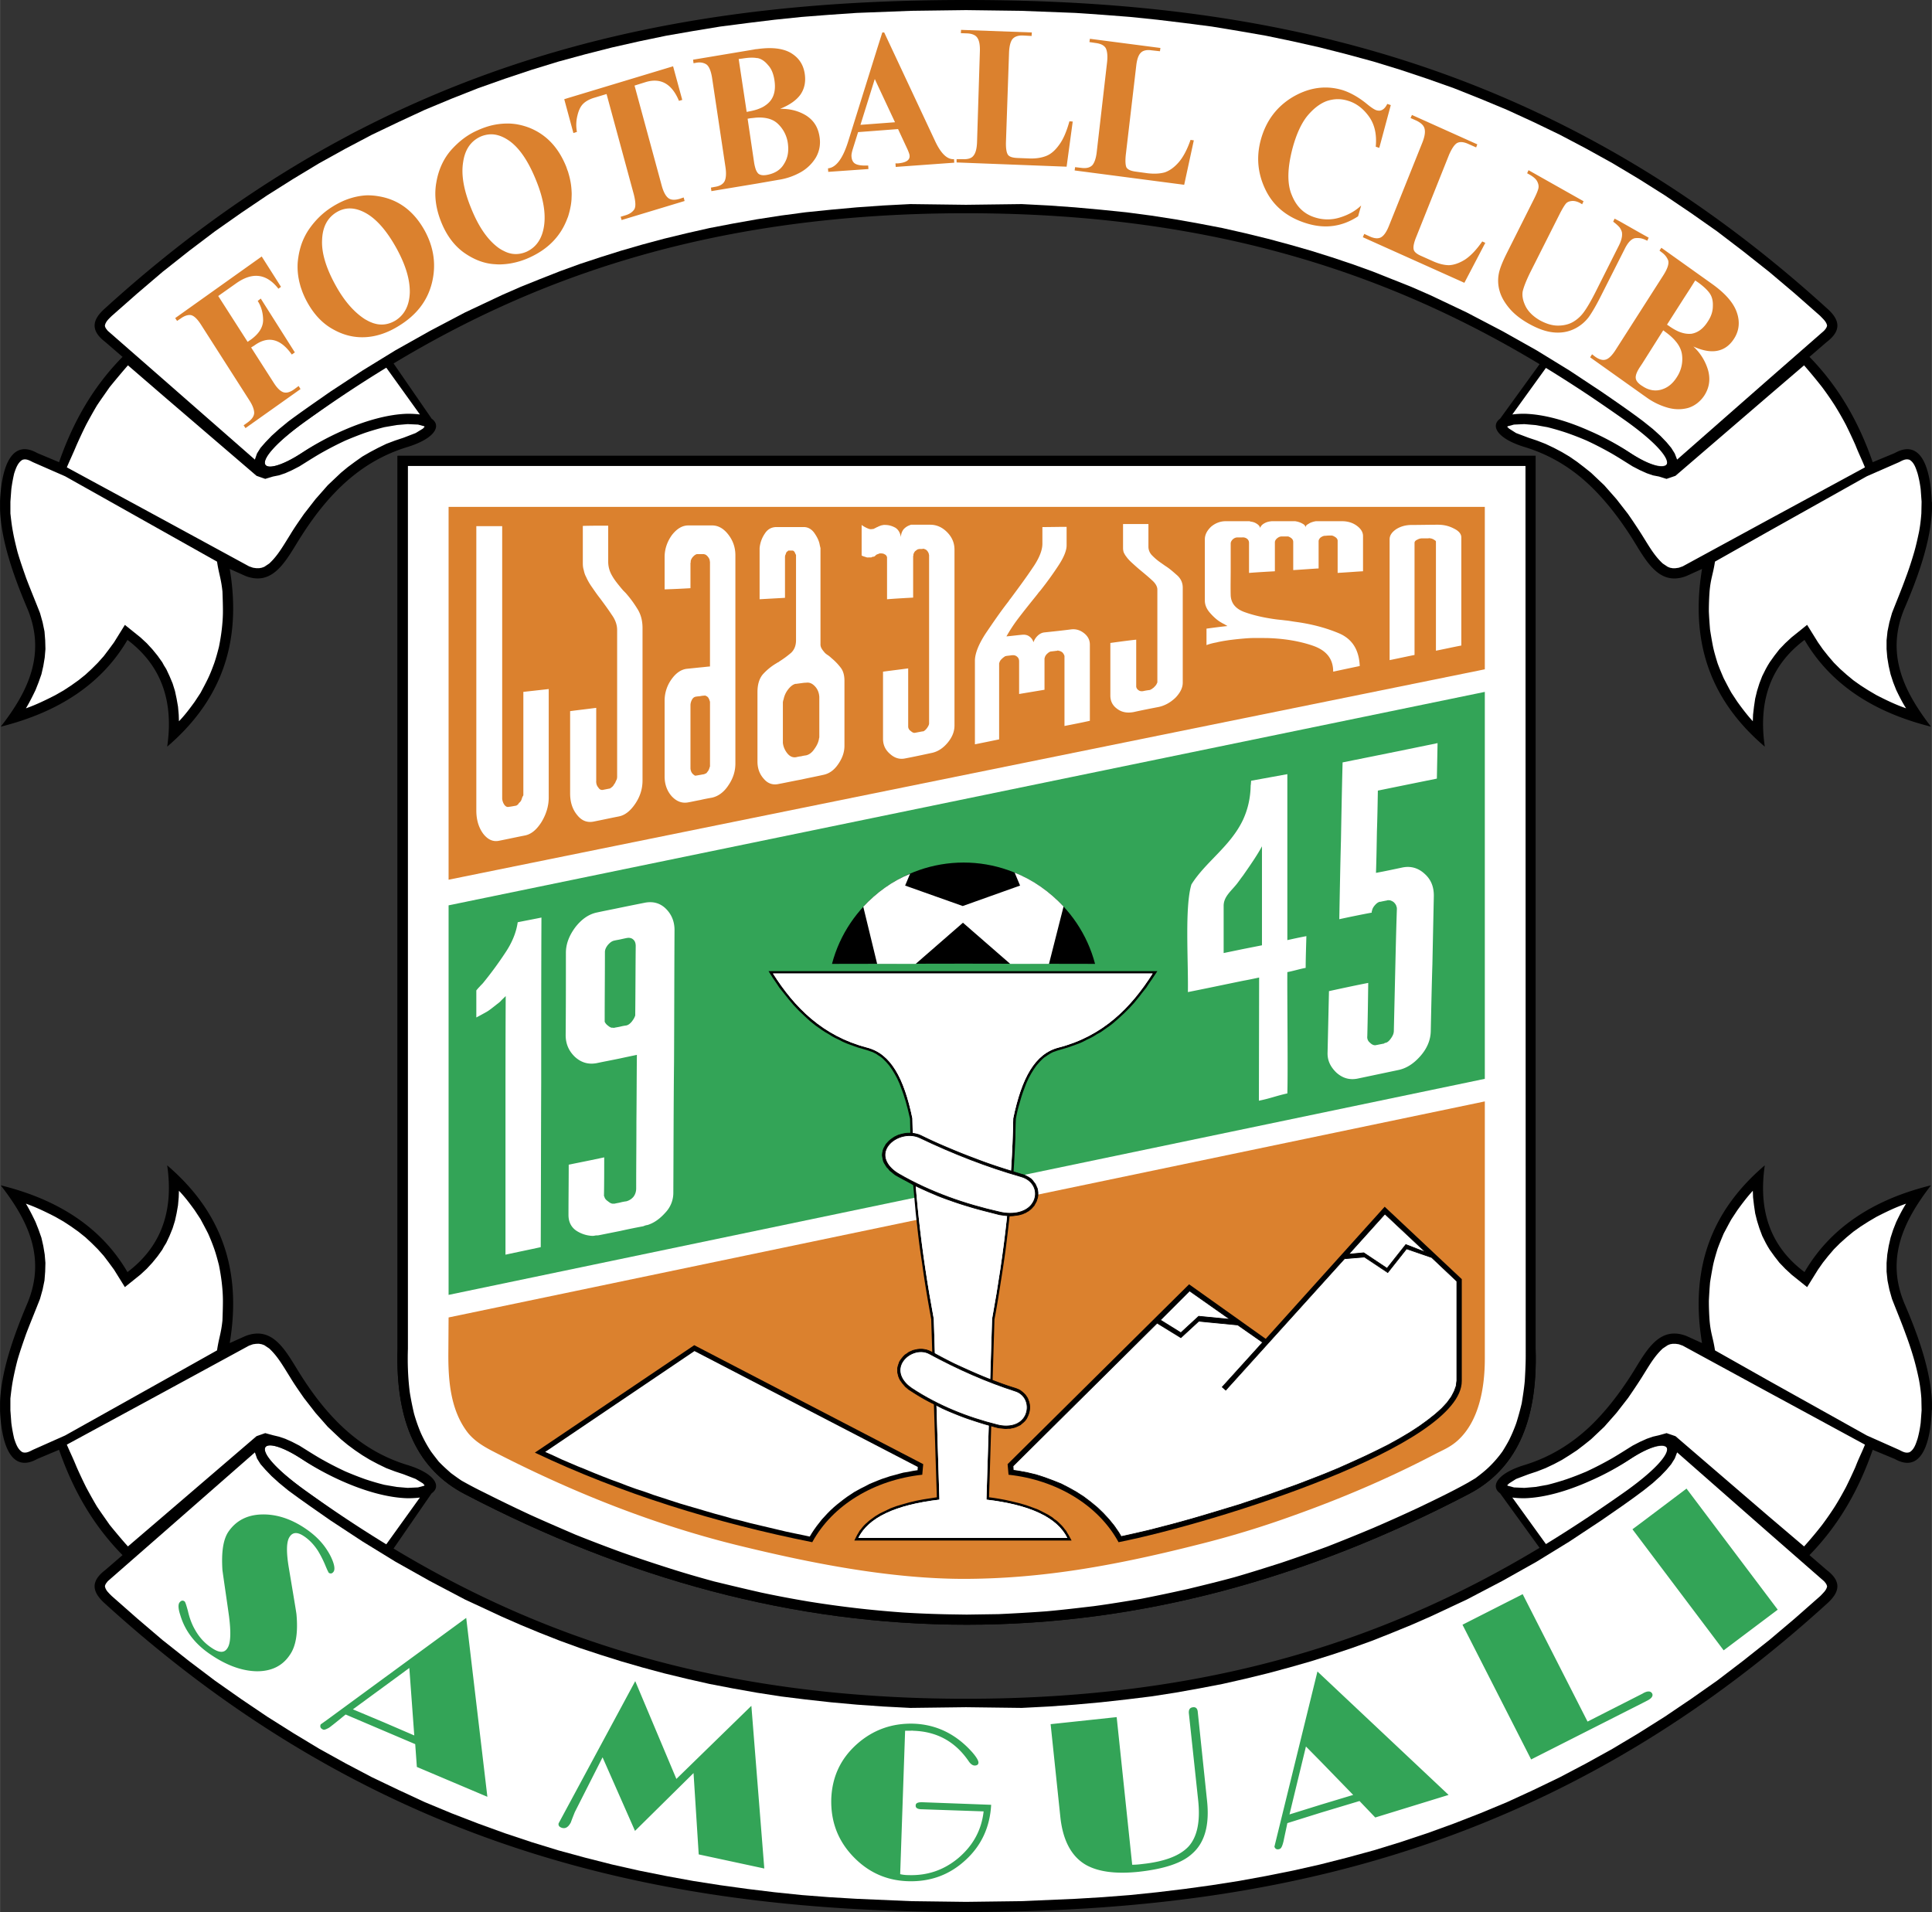 <svg xmlns="http://www.w3.org/2000/svg" width="2500" height="2474" viewBox="0 0 214.12 211.906"><rect x="0" y="0" width="214.12" height="211.906" fill="#333333" stroke="none"/><path d="M42.965 171.546c-2.893-1.772-6.462-4.456-9.146-6.357-6.8-4.898-4.95-6.462-.391-3.492 3.647 2.397 9.458 4.534 13.575 4.065l-4.038 5.784zM171.051 171.39c2.918-1.771 6.67-4.091 9.354-6.019 6.827-4.898 4.82-6.645.287-3.674-3.647 2.397-9.432 4.377-13.549 3.909l3.908 5.784z" fill="#fff"/><path d="M211.097 144.528c-2.163-5.081-.078-9.276 2.918-13.158-6.565 1.615-11.229 4.82-14.018 9.614-3.934-2.944-5.107-7.008-4.403-11.829-5.472 4.664-8.416 10.838-6.957 19.697l-1.72-.782c-3.23-1.25-4.637 2.032-6.227 4.482-1.381 2.136-2.866 4.012-4.508 5.576-2.032 1.902-4.376 3.36-7.165 4.221-3.1.938-3.856 2.371-2.762 3.152l4.377 6.045c-16.18 9.745-35.826 16.727-63.574 16.727-27.697 0-47.316-6.931-63.444-16.649l4.221-6.123c1.121-.781.365-2.214-2.736-3.152-2.788-.861-5.107-2.294-7.139-4.195-1.667-1.563-3.152-3.439-4.533-5.602-1.589-2.45-2.996-5.732-6.228-4.482l-1.745.782c1.485-8.859-1.485-15.034-6.931-19.697.703 4.82-.495 8.884-4.403 11.829-2.788-4.794-7.478-7.999-14.044-9.614 3.022 3.882 5.081 8.077 2.918 13.158C1.537 147.967.104 151.979 0 155.47v.886c.182 4.169 1.433 6.853 4.116 5.341l2.424-1.016c1.485 4.272 3.647 8.233 7.035 11.672l-1.902 1.642c-1.642 1.25-1.512 2.397-.078 3.699 8.676 7.895 17.457 14.044 26.367 18.838 22.512 12.115 45.675 15.373 69.098 15.373s46.586-3.283 69.124-15.398c8.885-4.768 17.666-10.917 26.342-18.812 1.433-1.302 1.563-2.449-.078-3.699l-1.902-1.642c3.361-3.439 5.524-7.4 7.009-11.672l2.449 1.016c2.684 1.511 3.935-1.172 4.091-5.341 0-.052 0-.078.025-.104v-.782c-.104-3.492-1.537-7.504-3.023-10.943zM37.962 168.055a167.864 167.864 0 0 1-4.143-2.866c-6.8-4.898-4.95-6.462-.391-3.492a30.445 30.445 0 0 0 4.533 2.476c2.476 1.094 5.029 1.823 7.218 1.876.495 0 .964-.026 1.354-.078l-3.726 5.185a144.032 144.032 0 0 1-4.845-3.101zm142.339-2.866c-1.355.964-2.736 1.902-4.117 2.84a155.443 155.443 0 0 1-4.846 3.101l-3.725-5.159c.391.052.833.078 1.329.078 2.188-.053 4.742-.782 7.243-1.902a28.894 28.894 0 0 0 4.508-2.45c4.532-2.97 6.408-1.406-.392 3.492z"/><g fill="#fff"><path d="M14.174 171.39l3.986-3.413 10.266-8.807.964-.339.86.235.651.156.703.235.756.338.808.417c.756.469 1.485.938 2.241 1.381a37.1 37.1 0 0 0 2.865 1.485c.73.312 1.46.599 2.189.859.703.235 1.406.443 2.136.625l1.354.235 1.225.104 1.146-.052.677-.183.052-.052-.183-.208-.808-.496-1.354-.521-.938-.312-.964-.365-.912-.443-.886-.469-.86-.521-.808-.547-.808-.599-.755-.625-1.459-1.38-1.354-1.538-1.276-1.642c-.521-.755-1.043-1.485-1.512-2.267l-.599-.964c-.521-.833-1.017-1.589-1.746-2.267l-.547-.365-.284-.103-.287-.051H28.4l-.365.051-.443.157-9.432 5.132-10.761 5.837c.469 1.094.626 1.354 1.095 2.501a58.46 58.46 0 0 0 1.042 2.215c.391.729.782 1.433 1.198 2.136.469.704.938 1.355 1.407 2.032.548.678 1.46 1.773 2.033 2.398zM24.049 149.66c.208-1.407.443-1.824.599-3.309.026-.729.052-1.459.052-2.188 0-.677-.052-1.355-.13-2.032a24.709 24.709 0 0 0-.313-1.928c-.156-.599-.312-1.199-.521-1.798a22.54 22.54 0 0 0-.678-1.693c-.261-.521-.547-1.042-.834-1.589l-.651-.99c-.547-.756-1.094-1.485-1.746-2.163l-.026.729-.078.886-.156.886-.183.834-.26.833-.339.833-.365.782-.261.417-.182.338-.521.729-.573.703-.625.678-.704.651-1.72 1.38-1.198-1.928-.573-.782-.573-.756-.651-.729-.678-.677-.703-.652-.781-.625-.808-.573-.834-.547-.912-.521c-1.068-.547-2.137-1.068-3.257-1.459.391.651.729 1.329 1.068 2.032l.339.86.312.886.208.912.156.938.079.938-.026.964-.078.99-.209 1.016-.286 1.016c-.496 1.276-1.042 2.58-1.538 3.882-.338.963-.677 1.928-.964 2.918a33.611 33.611 0 0 0-.495 2.189c-.13.677-.208 1.354-.287 2.058v1.303l.104 1.407c.078.6.182 1.147.312 1.72.182.547.391 1.198.912 1.511.417.156.808-.078 1.172-.26l3.57-1.589 10.943-6.124 5.891-3.307z"/><path d="M195.934 169.801l-10.057-8.833-.261.678-.391.625-.521.626-.677.703-.833.756-1.042.833c-1.511 1.146-3.075 2.215-4.664 3.309l-3.543 2.345-3.647 2.24-3.804 2.136-3.934 2.059-4.065 1.902-2.084.913-2.163.885-2.163.86-2.241.808-2.267.755-2.319.729-2.371.678-2.423.651-2.449.599-2.528.573-2.579.495-2.631.469-2.684.417-2.762.339-2.814.312-2.866.26-2.918.208-2.996.156-6.175-.078-6.175.078-2.997-.156-2.944-.208-2.866-.26-2.814-.312-2.735-.339-2.684-.417-2.632-.469-2.58-.495-2.527-.573-2.476-.599-2.423-.651-2.345-.678-2.319-.729-2.292-.755-2.215-.808-2.188-.86-2.137-.885-2.084-.913-4.091-1.902-3.908-2.059-3.804-2.136-3.648-2.24-3.569-2.345c-1.563-1.094-3.127-2.163-4.664-3.309l-1.016-.833-.834-.756-.677-.703-.547-.626-.391-.625-.235-.678-10.083 8.833-6.227 5.445c-.13.182-.287.313-.312.573.078.443.443.755.755 1.068l2.84 2.501 2.841 2.423.104.078 2.762 2.189 2.893 2.188 2.892 2.032 2.892 1.954 2.892 1.823 2.892 1.746 2.918 1.615 2.918 1.537 2.944 1.407 2.918 1.355 2.944 1.224 2.97 1.147 2.945 1.068 2.97.99 2.97.912 2.97.809 2.971.755 2.996.677 2.997.6 2.996.547 2.996.469 3.023.417 2.996.365 3.022.312 3.022.235 3.048.182 6.071.261 6.071.078 6.071-.078 6.07-.261 3.023-.182 3.022-.235 3.022-.312 3.022-.365 3.022-.417 2.996-.469 2.997-.547 2.997-.6 2.997-.677 2.97-.755 2.97-.809 2.971-.912 2.97-.99 2.943-1.068 2.945-1.147 2.944-1.224 2.944-1.355 2.918-1.407 2.918-1.537 2.918-1.615 2.918-1.746 2.892-1.823 2.892-1.954 2.893-2.032 2.866-2.188 2.762-2.189.104-.078 2.866-2.423 2.84-2.501c.287-.313.678-.625.756-1.068-.052-.26-.183-.391-.339-.573l-6.228-5.445z"/><path d="M186.502 149.139l-.443-.157-.365-.051h-.312l-.287.051-.26.104-.547.365c-.73.677-1.225 1.433-1.746 2.267l-.599.964c-.495.782-.99 1.511-1.511 2.267l-1.277 1.642-1.355 1.538-1.458 1.38-.782.625-.782.599-.833.547-.834.521-.886.469-.938.443-.938.365-.938.312-1.381.521-.781.496-.208.208.078.052.678.183 1.146.052 1.224-.104 1.329-.235c.73-.182 1.434-.391 2.137-.625.756-.26 1.485-.547 2.215-.859a37.29 37.29 0 0 0 2.866-1.485c.755-.443 1.485-.912 2.241-1.381l.808-.417.755-.338.678-.235.677-.156.833-.235.99.339 10.24 8.807 4.013 3.413a44.471 44.471 0 0 0 2.006-2.397 35.39 35.39 0 0 0 1.407-2.032c.443-.703.833-1.407 1.225-2.136.364-.73.703-1.459 1.042-2.215.443-1.146.625-1.407 1.068-2.501l-10.761-5.837-9.434-5.134zM212.948 155.001a17.558 17.558 0 0 0-.261-2.058 32.742 32.742 0 0 0-.521-2.189 38.158 38.158 0 0 0-.964-2.918c-.469-1.303-1.017-2.606-1.511-3.882l-.287-1.016-.208-1.016-.104-.99v-.964l.079-.938.156-.938.208-.912.286-.886.339-.86c.339-.703.678-1.381 1.094-2.032-1.146.391-2.215.912-3.283 1.459l-.885.521-.86.547-.808.573-.756.625-.729.652-.677.677-.625.729-.6.756-.547.782-1.198 1.928-1.72-1.38-.704-.651-.651-.678-.547-.703-.521-.729-.208-.338-.234-.417-.391-.782-.312-.833-.261-.833-.208-.834-.13-.886-.104-.886-.026-.729c-.625.678-1.172 1.407-1.72 2.163l-.651.99c-.312.547-.573 1.068-.86 1.589-.234.573-.469 1.12-.678 1.693-.182.599-.365 1.199-.495 1.798a49.54 49.54 0 0 0-.338 1.928 55.402 55.402 0 0 0-.131 2.032c0 .729.026 1.459.079 2.188.13 1.485.391 1.902.599 3.309l5.862 3.309 10.969 6.124 3.569 1.589c.365.182.73.417 1.173.26.521-.313.703-.964.886-1.511.156-.573.26-1.12.338-1.72l.104-1.407-.027-1.305z"/></g><path d="M42.965 40.359c-2.893 1.771-6.462 4.455-9.146 6.357-6.8 4.898-4.95 6.462-.391 3.492 3.647-2.396 9.458-4.534 13.575-4.064l-4.038-5.785zM171.051 40.516c2.918 1.772 6.67 4.091 9.354 6.019 6.827 4.873 4.82 6.644.287 3.674-3.647-2.396-9.432-4.377-13.549-3.908l3.908-5.785z" fill="#fff"/><path d="M214.12 56.436v-.782c-.025-.026-.025-.052-.025-.104-.157-4.168-1.407-6.853-4.091-5.341l-2.449 1.016c-1.485-4.273-3.648-8.233-7.009-11.673l1.902-1.641c1.642-1.25 1.511-2.423.078-3.7-8.676-7.895-17.457-14.043-26.342-18.812C153.646 3.283 130.483 0 107.06 0S60.474 3.257 37.962 15.373c-8.911 4.794-17.691 10.942-26.367 18.837-1.434 1.277-1.563 2.449.078 3.7l1.902 1.641c-3.387 3.439-5.549 7.4-7.035 11.673l-2.424-1.016C1.433 48.697.182 51.381 0 55.549v.886c.104 3.491 1.537 7.503 2.996 10.943 2.163 5.081.104 9.276-2.918 13.157 6.566-1.641 11.256-4.846 14.044-9.614 3.908 2.944 5.106 7.009 4.403 11.829 5.445-4.664 8.416-10.839 6.931-19.697l1.745.781c3.231 1.25 4.638-2.032 6.228-4.481 1.381-2.163 2.866-4.039 4.533-5.602 2.032-1.902 4.352-3.334 7.139-4.195 3.101-.938 3.856-2.371 2.736-3.152l-4.221-6.123c16.128-9.719 35.747-16.649 63.444-16.649 27.749 0 47.394 6.983 63.574 16.728l-4.377 6.045c-1.094.782-.338 2.215 2.762 3.152 2.789.86 5.133 2.293 7.165 4.221 1.642 1.563 3.127 3.439 4.508 5.576 1.59 2.449 2.997 5.732 6.227 4.481l1.72-.781c-1.459 8.858 1.485 15.033 6.957 19.697-.704-4.82.469-8.885 4.403-11.829 2.788 4.768 7.452 7.973 14.018 9.614-2.996-3.881-5.081-8.077-2.918-13.157 1.484-3.44 2.917-7.452 3.021-10.943zm-167.586-10.5c-.391-.053-.86-.079-1.354-.079-2.189.052-4.742.782-7.218 1.876a30.44 30.44 0 0 0-4.533 2.475c-4.56 2.97-6.41 1.407.391-3.492a169.569 169.569 0 0 1 4.143-2.866 141.527 141.527 0 0 1 4.846-3.1l3.725 5.186zm134.157 4.272a28.889 28.889 0 0 0-4.508-2.449c-2.501-1.121-5.055-1.85-7.243-1.902a9.97 9.97 0 0 0-1.329.079l3.725-5.16a152.476 152.476 0 0 1 4.846 3.101 230.57 230.57 0 0 1 4.117 2.84c6.802 4.898 4.926 6.461.392 3.491z"/><g fill="#fff"><path d="M24.049 62.246l-5.889-3.309-10.943-6.149-3.57-1.563c-.364-.182-.755-.417-1.172-.26-.521.312-.729.964-.912 1.511a18.32 18.32 0 0 0-.312 1.72l-.104 1.407v1.303c.078.704.156 1.381.287 2.059.13.729.312 1.459.495 2.188.287.99.626 1.954.964 2.918.495 1.303 1.042 2.605 1.538 3.882l.286 1.016.209 1.016.078.99.026.964-.08.937-.156.938-.208.912-.312.886-.339.86c-.338.703-.677 1.38-1.068 2.032 1.12-.391 2.188-.912 3.257-1.459l.912-.521.834-.547.808-.573.781-.625.703-.651.678-.677.651-.729.573-.755.573-.782 1.198-1.928 1.72 1.381.704.651.625.678.573.703.521.73.182.338.261.417.365.782.339.808.26.833.183.86.156.885.078.886.026.729c.652-.677 1.199-1.407 1.746-2.162l.651-.99c.287-.548.573-1.068.834-1.616.261-.547.469-1.095.678-1.667.208-.599.365-1.199.521-1.798.131-.652.235-1.276.313-1.928.078-.677.13-1.355.13-2.032 0-.729-.026-1.459-.052-2.188-.157-1.488-.392-1.904-.6-3.311zM173.943 41.062l3.543 2.345c1.589 1.094 3.153 2.163 4.664 3.309l1.042.834.833.755.677.703.521.626.391.625.261.677 10.057-8.832 6.227-5.446c.156-.183.287-.313.339-.573-.078-.443-.469-.756-.756-1.068l-2.84-2.501-2.866-2.423-.104-.078-2.762-2.188-2.866-2.189-2.893-2.032-2.892-1.954-2.892-1.824-2.918-1.746-2.918-1.615-2.918-1.538-2.918-1.407-2.944-1.354-2.944-1.225-2.945-1.173-2.943-1.042-2.97-.991-2.971-.912-2.97-.808-2.97-.756-2.997-.677-2.997-.625-2.997-.521-2.996-.495-3.022-.391-3.022-.365-3.022-.312-3.022-.235-3.023-.208-6.07-.234-6.071-.079-6.071.079-6.071.234-3.047.21-3.022.235-3.022.312-2.996.365-3.023.391-2.997.494-2.996.521-2.997.625-2.996.677-2.971.756-2.97.808-2.97.912-2.97.991-2.945 1.042-2.97 1.173-2.944 1.225-2.918 1.354-2.944 1.407-2.918 1.538-2.918 1.615-2.892 1.746-2.892 1.824-2.892 1.954-2.892 2.032-2.893 2.189-2.762 2.188-.104.078-2.841 2.423-2.84 2.501c-.312.312-.677.625-.755 1.068.026.26.182.391.312.573l6.227 5.446 10.083 8.832.235-.677.391-.625.547-.626.677-.703.834-.755 1.016-.834c1.537-1.146 3.101-2.214 4.664-3.309l3.569-2.345 3.648-2.24 3.804-2.137 3.908-2.058 4.091-1.928 2.084-.912 2.137-.86 2.188-.86 2.215-.807 2.292-.756 2.319-.729 2.345-.678 2.423-.651 2.476-.599 2.527-.573 2.58-.495 2.632-.469 2.684-.417 2.735-.365 2.814-.286 2.866-.261 2.944-.208 2.997-.156 6.175.079 6.175-.079 2.996.156 2.918.208 2.866.261 2.814.286 2.762.365 2.684.417 2.631.469 2.579.495 2.528.573 2.449.599 2.423.651 2.371.678 2.319.729 2.267.756 2.241.807 2.163.86 2.163.86 2.084.912 4.065 1.928 3.934 2.058 3.804 2.137 3.648 2.239z"/><path d="M46.326 47.056l-1.146-.052-1.225.104-1.355.234c-.73.183-1.433.391-2.136.625-.729.261-1.459.548-2.189.86a37.27 37.27 0 0 0-2.865 1.485c-.756.443-1.485.912-2.241 1.381l-.809.417-.756.339-.703.234-.651.131-.86.26-.964-.339-10.266-8.806-3.986-3.44a91.055 91.055 0 0 0-2.032 2.424c-.469.677-.938 1.328-1.407 2.032a57.28 57.28 0 0 0-1.198 2.136c-.364.73-.704 1.459-1.042 2.214-.469 1.121-.625 1.407-1.095 2.501l10.761 5.836 9.432 5.133.443.156.365.052h.312l.287-.05.287-.104.547-.364c.729-.677 1.225-1.433 1.746-2.267l.599-.964c.469-.782.99-1.511 1.512-2.267l1.276-1.642 1.354-1.537 1.459-1.381.755-.625.808-.599.808-.573.86-.496.886-.468.912-.443.964-.365.938-.312 1.354-.521.808-.496.183-.208-.052-.052-.678-.183zM212.869 54.194a12.604 12.604 0 0 0-.338-1.72c-.183-.547-.365-1.198-.886-1.511-.443-.156-.808.078-1.173.26l-3.569 1.563-10.969 6.149-5.862 3.309c-.208 1.407-.469 1.824-.599 3.309a30.758 30.758 0 0 0-.079 2.188c.026.677.079 1.355.131 2.032.104.652.208 1.276.338 1.928.13.599.312 1.199.495 1.798.208.573.444 1.121.678 1.667.287.547.548 1.068.86 1.616l.651.99c.547.755 1.094 1.485 1.72 2.162l.026-.729.104-.886.13-.885.208-.86.261-.833.312-.808.391-.782.234-.417.208-.338.521-.73.547-.703.651-.678.704-.651 1.72-1.381 1.198 1.928.547.782.6.755.625.729.677.677.729.651.756.625.808.573.86.547.885.521c1.068.547 2.137 1.068 3.283 1.459-.417-.652-.755-1.329-1.094-2.032l-.339-.86-.286-.886-.208-.912-.156-.938-.079-.938v-.964l.104-.99.208-1.016.287-1.016c.494-1.277 1.042-2.58 1.511-3.882.365-.964.677-1.928.964-2.918.208-.729.365-1.459.521-2.188.13-.678.208-1.355.261-2.059l.026-1.303-.103-1.404zM206.694 51.797c-.443-1.094-.625-1.38-1.068-2.501a60.002 60.002 0 0 0-1.042-2.214 34.83 34.83 0 0 0-1.225-2.136 35.044 35.044 0 0 0-1.407-2.032 58.274 58.274 0 0 0-2.006-2.424l-4.013 3.44-10.24 8.806-.99.339-.833-.26-.677-.131-.678-.234-.755-.339-.808-.417c-.756-.469-1.485-.938-2.241-1.381a37.29 37.29 0 0 0-2.866-1.485 33.055 33.055 0 0 0-2.215-.86 28.755 28.755 0 0 0-2.137-.625l-1.329-.234-1.224-.104-1.146.052-.678.182-.078.052.208.208.781.496 1.381.521.938.312.938.365.938.443.886.468.834.496.833.573.782.599.782.625 1.458 1.381 1.355 1.537 1.277 1.642a67.589 67.589 0 0 1 1.511 2.267l.599.964c.521.833 1.016 1.589 1.746 2.267l.547.364.26.104.287.052h.312l.365-.052.443-.156 9.432-5.133 10.763-5.837z"/></g><path d="M107.138 180.066c-19.15 0-37.649-5.081-55.654-14.486-5.081-2.658-7.686-7.791-7.426-16.102V50.521h126.133v98.957c.261 8.312-2.319 13.444-7.4 16.102-18.003 9.406-36.502 14.486-55.653 14.486z"/><path d="M107.138 180.066c-19.15 0-37.649-5.081-55.654-14.486-5.081-2.658-7.686-7.791-7.426-16.102V50.521h126.133v98.957c.261 8.312-2.319 13.444-7.4 16.102-18.003 9.406-36.502 14.486-55.653 14.486z"/><path d="M105.366 178.92a121.076 121.076 0 0 1-5.315-.208c-1.746-.13-3.492-.287-5.263-.495a118.916 118.916 0 0 1-5.237-.73 122.683 122.683 0 0 1-5.211-.989c-1.72-.391-3.465-.808-5.185-1.225-1.72-.47-3.439-.964-5.133-1.512a169.705 169.705 0 0 1-5.133-1.72 169.534 169.534 0 0 1-5.107-1.954c-1.693-.73-3.387-1.459-5.054-2.215a180.863 180.863 0 0 1-5.054-2.449c-.86-.417-1.694-.86-2.528-1.329-.391-.26-.782-.547-1.172-.833-.469-.417-.912-.809-1.355-1.277-.287-.365-.573-.73-.86-1.121a14.48 14.48 0 0 1-1.172-2.162 18.916 18.916 0 0 1-.704-2.032 34.026 34.026 0 0 1-.469-2.346 29.106 29.106 0 0 1-.209-2.631 31.925 31.925 0 0 1 0-2.188V51.641h123.866l.025 98.619c0 .938-.052 1.875-.104 2.788-.078.859-.208 1.667-.338 2.475a30.099 30.099 0 0 1-.6 2.188 17.295 17.295 0 0 1-.807 1.902c-.235.442-.47.833-.73 1.25a12.464 12.464 0 0 1-1.538 1.771c-.469.443-.938.808-1.458 1.199l-.834.495c-1.772.99-3.622 1.875-5.472 2.762a176.083 176.083 0 0 1-5.054 2.267 209.525 209.525 0 0 1-5.081 2.059 197.85 197.85 0 0 1-5.107 1.797c-1.72.547-3.439 1.094-5.159 1.589-1.719.47-3.439.886-5.159 1.304-1.746.391-3.465.755-5.21 1.094-1.746.286-3.466.573-5.211.808-1.772.208-3.518.417-5.264.573-1.771.13-3.543.234-5.315.313l-3.518.052-1.771-.026z" fill="#fff"/><path d="M106.695 174.986c-8.494-.026-17.405-1.902-24.205-3.544-9.719-2.318-19.125-6.07-27.983-10.656-.99-.521-1.876-1.068-2.605-1.928-2.006-2.528-2.241-5.915-2.214-9.015l.025-3.831 114.851-23.944v28.504c0 3.466-.729 7.009-2.996 9.067-.86.782-1.72 1.094-2.606 1.563-5.028 2.631-10.291 4.872-15.633 6.774a106.415 106.415 0 0 1-10.526 3.204c-9.667 2.451-17.666 3.806-26.108 3.806zM49.713 97.498V56.175h114.85v18.004z" fill="#db812e"/><path fill="#33a457" d="M49.713 143.511v-43.173l114.85-23.657v42.885z"/><path d="M127.748 108.415c-.235.339-.469.677-.703 1.042l-.521.651c-.235.339-.521.652-.782.99l-.547.599-.599.6-.625.573-.625.547-.339.261-.338.234-.365.261-.338.235-.392.208-.364.234-.391.208-.391.183-.391.208-.417.183-.417.156-.442.157-.444.156-.443.13-.704.208-.208.078-.234.078-.208.104-.183.104-.209.13-.182.131-.208.13-.183.156-.182.183-.156.156-.339.391-.312.444-.287.468-.286.521-.261.573-.234.625c-.131.339-.235.651-.339.99l-.312 1.094c-.104.391-.183.781-.261 1.199a53.036 53.036 0 0 0-.051 2.058c-.053 1.146-.105 2.319-.183 3.465a96.956 96.956 0 0 1-.209 2.788c-.078.704-.13 1.407-.208 2.085a221.818 221.818 0 0 1-.495 4.195 160.106 160.106 0 0 1-.521 3.465 162.718 162.718 0 0 1-.574 3.492l-.13.677-.6 19.724c.625.078 1.251.183 1.902.312l.782.182.756.182.703.209.652.234.625.234.574.287.547.286.495.313.208.182.234.156.208.183.183.182.183.182.182.208.157.208.156.183.13.234.13.208.339.625H94.684l.313-.625.129-.208.131-.234.156-.183.157-.208.182-.208.182-.182.208-.182.208-.183.208-.156.469-.339.521-.313.547-.26.6-.287.625-.234.704-.208.73-.208.755-.182.808-.156c.521-.078 1.016-.157 1.511-.234l-.625-19.724c-.208-1.172-.417-2.319-.599-3.465a103.02 103.02 0 0 1-.417-2.788 79.142 79.142 0 0 1-.469-3.466l-.235-2.11-.312-3.465c-.052-.704-.104-1.407-.13-2.085a78.301 78.301 0 0 1-.157-3.491l-.026-1.355c-.104-.417-.182-.808-.287-1.199-.104-.365-.183-.729-.312-1.094a14.294 14.294 0 0 0-.339-.99l-.234-.625-.261-.573-.286-.521-.287-.468-.312-.444-.339-.391-.156-.156-.183-.183-.182-.156-.183-.13-.208-.131-.182-.13-.208-.104-.208-.104-.235-.078-.208-.078-.703-.208-.443-.13-.443-.156-.443-.157-.417-.156-.417-.183-.391-.208-.391-.183-.391-.208-.365-.234-.365-.208-.365-.235-.365-.261-.339-.234-.651-.521-.625-.573-.6-.573-.573-.6-.547-.651-.521-.652-.521-.651c-.234-.365-.469-.703-.704-1.042l-.495-.782h43.095l-.52.782z"/><path d="M106.721 107.894h21.026c-2.397 3.778-5.498 6.93-10.422 8.207-2.631.678-4.09 3.361-5.029 7.842-.129 7.426-.99 14.826-2.345 22.225l-.625 20.036c4.846.573 7.842 1.981 8.962 4.248H95.126c1.121-2.267 4.117-3.674 8.989-4.248l-.625-20.036c-1.381-7.399-2.241-14.799-2.371-22.225-.938-4.481-2.397-7.165-5.029-7.842-4.898-1.277-8.025-4.429-10.422-8.207h21.053z" fill="#fff"/><path d="M106.721 107.894h21.026c-2.397 3.778-5.498 6.93-10.422 8.207-2.631.678-4.09 3.361-5.029 7.842-.129 7.426-.99 14.826-2.345 22.225l-.625 20.036c4.846.573 7.842 1.981 8.962 4.248H95.126c1.121-2.267 4.117-3.674 8.989-4.248l-.625-20.036c-1.381-7.399-2.241-14.799-2.371-22.225-.938-4.481-2.397-7.165-5.029-7.842-4.898-1.277-8.025-4.429-10.422-8.207h21.053z" fill="#fff"/><path d="M103.464 149.946a50.63 50.63 0 0 0 2.345 1.225c.781.364 1.589.729 2.371 1.068.782.339 1.563.652 2.345.938a31.66 31.66 0 0 0 2.058.704l.261.104.208.104.208.157.183.156.182.183.13.182.131.208.078.208.078.208.052.235.026.234v.235l-.026.234-.052.234-.078.234-.104.235-.105.209-.156.208-.156.156-.183.156-.182.156-.209.104-.234.104-.208.078-.234.051-.234.053h-.235l-.26.026-.235-.026-.26-.026-.26-.026c-.495-.104-.964-.26-1.459-.391-.626-.183-1.251-.391-1.876-.599a26.711 26.711 0 0 1-1.511-.573 25.731 25.731 0 0 1-1.511-.652c-.286-.156-.573-.286-.859-.443a19.364 19.364 0 0 1-1.459-.782c-.443-.26-.886-.547-1.329-.833l-.183-.156-.183-.156-.156-.183-.156-.182-.13-.183-.13-.182-.104-.208-.079-.208-.052-.208-.052-.235v-.442l.052-.234.078-.234.079-.234.13-.208.157-.208.156-.183.183-.182.208-.13.208-.156.234-.104.235-.104.234-.052.234-.052.261-.026h.26l.234.026.261.052.235.079.234.104.311.153z" stroke="#000" stroke-width=".078"/><path d="M103.021 150.051c3.179 1.72 6.332 3.1 9.484 4.117 1.199.364 1.642 1.667 1.121 2.735-.547 1.068-1.85 1.329-3.075 1.016-3.335-.833-6.54-2.11-9.484-4.039-1.016-.678-1.667-1.746-1.121-2.814.548-1.041 2.007-1.614 3.075-1.015z" fill="#fff" stroke="#000" stroke-width=".078"/><path d="M103.021 150.051c3.179 1.72 6.332 3.1 9.484 4.117 1.199.364 1.642 1.667 1.121 2.735-.547 1.068-1.85 1.329-3.075 1.016-3.335-.833-6.54-2.11-9.484-4.039-1.016-.678-1.667-1.746-1.121-2.814.548-1.041 2.007-1.614 3.075-1.015z" fill="#fff" stroke="#000" stroke-width=".078"/><path d="M102.422 126.028c.912.443 1.85.86 2.788 1.25a64.56 64.56 0 0 0 2.814 1.121c.677.26 1.38.521 2.084.756.912.312 1.85.599 2.788.886l.339.104.286.078.261.13.234.13.235.156.182.183.156.208.157.208.104.234.104.234.052.235.026.234v.261l-.026.234-.078.261-.079.234-.13.235-.13.234c-.104.104-.182.208-.261.286-.104.105-.208.183-.312.262-.104.078-.234.129-.338.208a4.94 4.94 0 0 0-.365.156c-.131.026-.261.078-.391.104a89.89 89.89 0 0 0-.547.079c-.208.026-.391.026-.573.026-.157-.026-.287-.026-.443-.052-.182-.026-.391-.052-.573-.078-.6-.157-1.225-.313-1.824-.469-.496-.13-.99-.261-1.486-.417a34.19 34.19 0 0 1-2.162-.703c-.469-.156-.938-.339-1.407-.521-.469-.209-.938-.391-1.38-.6-.47-.208-.912-.417-1.382-.651l-.651-.364c-.417-.209-.833-.443-1.251-.678l-.208-.156-.208-.183-.208-.156-.157-.208-.182-.182-.13-.208-.13-.208-.104-.208-.052-.235-.052-.234-.026-.234.026-.261.052-.235.079-.234.13-.234.13-.235c.104-.104.183-.208.287-.312.104-.104.208-.183.312-.261.104-.078.234-.156.339-.234.13-.053.261-.13.391-.183s.26-.078.417-.13c.131-.026.261-.052.417-.079.13-.026.287-.026.443-.026h.286c.131.026.287.053.417.079l.287.078c.206.077.414.181.623.285z" stroke="#000" stroke-width=".078"/><path d="M101.953 126.106c3.752 1.797 7.478 3.231 11.204 4.299 1.433.391 1.98 1.771 1.329 2.866-.625 1.094-2.188 1.406-3.647 1.068-3.934-.886-7.738-2.215-11.204-4.221-1.225-.703-1.954-1.85-1.329-2.944.625-1.093 2.345-1.693 3.647-1.068z" fill="#fff" stroke="#000" stroke-width=".078"/><path d="M101.953 126.106c3.752 1.797 7.478 3.231 11.204 4.299 1.433.391 1.98 1.771 1.329 2.866-.625 1.094-2.188 1.406-3.647 1.068-3.934-.886-7.738-2.215-11.204-4.221-1.225-.703-1.954-1.85-1.329-2.944.625-1.093 2.345-1.693 3.647-1.068z" fill="#fff" stroke="#000" stroke-width=".078"/><path d="M59.275 160.994c9.484 4.507 20.036 7.791 30.745 9.927 2.241-4.117 6.879-6.904 12.193-7.478l.104-1.173-25.377-13.183-17.665 11.907z"/><path fill="#fff" d="M62.193 161.724l.912.391.912.39.912.365.938.391.912.364.938.365.938.339.938.365.938.338.964.313.938.339.964.312.964.314.964.312.964.286.99.287.964.286.99.288.964.26.991.286.99.235.989.261.991.234.989.234.991.235.99.235.99.208 1.016.209.599.13.026-.026.235-.391.26-.391.261-.364.287-.365.286-.365.313-.339.313-.339.338-.339.339-.312.365-.313.365-.287.364-.286.391-.287.391-.26.391-.26.417-.235.443-.235.417-.208.442-.235.444-.183.443-.182.468-.182.469-.156.469-.156.496-.13.468-.131.495-.131.496-.078.52-.104.495-.078h.052l.027-.365-24.753-12.845-16.544 11.178.885.391z"/><path d="M140.28 148.383l-8.494-6.044-20.115 19.932.104 1.173c5.315.573 9.953 3.361 12.194 7.478 10.708-2.136 38.066-10.682 38.041-17.874v-11.282l-8.546-8.025-13.184 14.642z"/><g fill="#fff"><path d="M132.463 146.247l.391-.365 3.466.339-3.857-2.71-.625-.443-3.231 3.231 2.267 1.407zM153.724 140.567l.027-.026 2.058-2.606 2.215.86-4.273-4.012-.261-.235-4.012 4.455 1.667-.156z"/><path d="M158.675 139.368l-2.788-.964-2.084 2.632-.052-.052-2.527-1.667-2.215.183-13.158 14.564-.391-.339 4.481-4.95-2.762-1.929-4.325-.417-.391.365-1.589 1.459-2.631-1.615-15.972 15.841.026.469.547.078.99.182.99.235.964.312.912.338.912.365.859.443.834.469.808.521.755.573.73.6.677.651.626.678.573.704.521.755.26.443c.99-.208 2.006-.443 2.997-.677l2.631-.678a94.67 94.67 0 0 0 2.579-.729c.6-.157 1.199-.339 1.798-.521l3.1-.938 3.179-1.068 3.153-1.121 1.563-.599 1.537-.6 1.512-.625 1.459-.652 1.433-.651 1.355-.651 1.199-.599.104-.052 1.225-.677 1.146-.678 1.043-.678.938-.677.86-.678.729-.651.6-.651.469-.651.312-.599.209-.573.078-.6V142l-2.788-2.632z"/></g><path d="M149.478 139.003l1.667-.156 2.579 1.72 2.084-2.632 2.215.86-4.534-4.247-4.011 4.455zm9.197.365l2.788 2.632v11.021l-.078.6-.209.573-.312.599-.469.651-.6.651-.729.651-.86.678-.938.677-1.043.678-1.146.678-1.225.677-1.302.651-1.355.651-1.433.651-1.459.652-1.512.625-1.537.6-1.563.599-3.153 1.121-3.179 1.068-3.1.938c-1.434.443-2.893.86-4.377 1.251l-2.631.678c-.991.234-2.006.469-2.997.677l-.26-.443-.521-.755-.573-.704-.626-.678-.677-.651-.73-.6-.755-.573-.808-.521-.834-.469-.859-.443-.912-.365-.912-.338-.964-.312-.99-.235-.99-.182-.547-.078-.026-.469 15.972-15.841 2.631 1.615 1.98-1.824 4.325.417 2.762 1.929-4.481 4.95.391.339 13.158-14.564 2.215-.183 2.579 1.72 2.084-2.632 2.787.962zm-30.068 6.931l3.23-3.23 4.482 3.152-3.465-.339-1.98 1.824-2.267-1.407z" fill="none" stroke="#000" stroke-width=".078"/><path d="M106.799 106.799l-14.591.026c1.72-6.566 7.765-11.23 14.591-11.23 6.8 0 12.846 4.664 14.565 11.23l-14.565-.026z"/><path d="M112.454 96.716c2.058.808 3.908 2.137 5.419 3.752l-1.615 6.357h-4.299l-5.237-4.56-5.237 4.56h-4.273l-1.537-6.332c1.458-1.563 3.204-2.84 5.185-3.647l-.547 1.302 6.384 2.267 6.357-2.267-.6-1.432z" fill="#fff"/><g fill="#fff"><path d="M78.92 58.233H76.288c-.678 0-1.276.365-1.824 1.068-.521.729-.808 1.538-.808 2.449v3.57a101.02 101.02 0 0 0 2.866-.131v-2.762c0-.052.026-.078.026-.13v-.13a1.08 1.08 0 0 1 .287-.496c.13-.129.234-.208.338-.234.026-.026.052-.026.079-.026h.781c0 .026.052.026.078.026.13.052.234.13.338.26.105.13.183.261.209.417 0 .052 0 .104.026.13V73.864c-.365.026-.729.078-1.068.104l-1.511.156c-.625.078-1.199.469-1.694 1.173a4.052 4.052 0 0 0-.755 2.345v8.416c0 .885.286 1.641.808 2.214.547.573 1.146.782 1.824.651.443-.078.886-.182 1.329-.261.443-.104.86-.182 1.303-.26.677-.156 1.303-.6 1.798-1.355.521-.755.782-1.563.782-2.423v-5.758-5.784-5.758-5.784c0-.86-.26-1.616-.782-2.293-.521-.675-1.12-1.014-1.798-1.014zm-.234 19.619V84.914c0 .026 0 .052-.026.078-.026.13-.078.26-.156.417-.104.13-.183.261-.261.313-.052 0-.078.026-.104.026-.026.026-.053.026-.079.052-.156.026-.312.053-.443.079-.156.026-.313.052-.443.078h-.052c-.026 0-.026 0-.052.026a1.083 1.083 0 0 1-.365-.287 1 1 0 0 1-.183-.573v-6.957c0-.234.078-.469.183-.651.13-.208.26-.286.469-.312.13-.026.287-.026.443-.052a2.31 2.31 0 0 1 .443-.052c.026 0 .052-.025.079-.025.026.025.052.051.104.051a.622.622 0 0 1 .261.209c.078.13.13.261.156.391.026 0 .026.026.026.052v.075zM57.999 82.334v5.81c-.026.052-.078.13-.104.182-.052.13-.078.26-.13.365a.823.823 0 0 1-.261.312c-.052.104-.104.183-.183.208-.052.052-.104.079-.13.079-.286.052-.547.104-.782.13-.208.052-.364-.026-.521-.234a1.418 1.418 0 0 1-.235-.678v-.078-.052-7.504-7.53-7.503-7.53h-2.866v31.528c0 1.016.261 1.876.755 2.553.522.678 1.121.938 1.799.781.938-.182 1.875-.391 2.813-.573.704-.13 1.303-.625 1.85-1.484.521-.86.808-1.772.808-2.736v-5.993-6.019l-2.813.313v5.653zM69.333 65.711l-.287-.287c-.078-.104-.183-.209-.261-.313-.365-.443-.704-.859-.964-1.329a3.008 3.008 0 0 1-.417-1.537v-3.986c-.938 0-1.876 0-2.814.026v4.143c0 .261.026.521.104.756.052.261.13.521.261.755.183.417.417.808.677 1.172.287.417.573.834.886 1.225.442.599.886 1.198 1.277 1.797.417.574.599 1.146.599 1.694v16.31c0 .052-.026.13-.026.208-.052.079-.079.183-.131.261a.778.778 0 0 1-.156.287c-.052.078-.104.183-.156.235-.052.052-.13.13-.182.156-.079.052-.104.104-.156.104l-.782.156c-.208.026-.365-.052-.495-.261a.96.96 0 0 1-.234-.625c-.026 0 0-.052 0-.079v-.026-8.103c-.964.13-1.928.235-2.893.365v9.12c0 .964.261 1.772.782 2.396.495.626 1.094.86 1.797.729.938-.183 1.876-.391 2.814-.573.677-.13 1.277-.599 1.824-1.407.547-.808.808-1.667.808-2.579V82.28v-4.221-4.22-4.221c0-.886-.208-1.59-.6-2.188a12.275 12.275 0 0 0-1.275-1.719zM129.181 62.74c-.078-.052-.156-.104-.26-.182-.079-.052-.182-.13-.261-.183a6.193 6.193 0 0 1-.963-.808 1.36 1.36 0 0 1-.417-.99v-2.501h-2.814v2.658c0 .182.026.339.078.495.079.156.157.313.287.469.183.261.417.495.677.729.287.261.573.521.86.756.469.391.912.755 1.303 1.12.391.339.599.704.599 1.042V75.61c0 .026-.026.078-.052.13-.026.052-.052.13-.104.182-.026.052-.078.104-.156.183-.053.052-.104.13-.183.156-.053.052-.104.104-.182.13a.547.547 0 0 0-.13.078 7.006 7.006 0 0 0-.782.13c-.209.026-.365 0-.496-.104a.56.56 0 0 1-.26-.391v-.078-5.133c-.964.104-1.902.235-2.866.365v5.836c0 .625.26 1.121.782 1.485.495.365 1.094.469 1.797.339.938-.208 1.875-.391 2.814-.573.678-.156 1.277-.496 1.824-1.016.547-.573.807-1.12.807-1.668V73.03v-2.631-2.631-2.632c0-.547-.208-.99-.599-1.355-.417-.363-.808-.727-1.303-1.041zM161.124 58.572c-.547-.287-1.12-.417-1.771-.417-.964 0-1.928.026-2.892.026-.652 0-1.225.156-1.72.469-.495.338-.729.704-.729 1.12v13.391c.912-.182 1.85-.391 2.762-.573v-3.101-3.101-3.126-3.101c0-.13.104-.261.287-.338.182-.104.364-.157.573-.157h.678c.052-.026.078 0 .104-.026.052.026.078.026.13.026.13.026.287.078.391.157.13.078.208.13.208.208V72.117c.938-.182 1.85-.391 2.814-.573v-2.997-2.996-2.997-2.997c-.001-.386-.288-.725-.835-.985zM150.363 58.259c-.469-.339-1.016-.495-1.641-.495H145.83c-.104.026-.156.026-.234.052-.208.052-.417.13-.6.26-.208.104-.312.234-.312.417 0-.183-.078-.312-.261-.417a2.132 2.132 0 0 0-.625-.26c-.078-.026-.156-.026-.234-.052h-2.606c-.286.026-.547.078-.782.208-.26.13-.443.312-.521.547-.026-.182-.157-.338-.365-.469a1.406 1.406 0 0 0-.625-.234c-.052 0-.104-.026-.182-.052H135.851c-.599 0-1.146.208-1.615.6-.469.442-.704.912-.704 1.406v6.775c0 .521.208.964.573 1.381.365.417.756.782 1.199 1.042.13.078.26.156.391.208.104.079.235.131.338.208-.781.079-1.537.183-2.318.287v1.824a6.177 6.177 0 0 1 1.068-.286c.417-.105.886-.183 1.407-.261.6-.078 1.303-.156 2.033-.208.729-.053 1.458-.026 2.188-.026 1.824.052 3.517.313 5.054.834s2.293 1.459 2.293 2.892c.964-.208 1.954-.417 2.944-.625-.078-1.799-.834-2.997-2.293-3.623-1.485-.625-3.1-1.042-4.846-1.276-.391-.053-.756-.131-1.12-.157-.365-.052-.756-.078-1.121-.13-1.303-.182-2.423-.443-3.361-.782-.964-.339-1.512-.938-1.563-1.85-.026-.964 0-1.928 0-2.866v-2.892c0-.182.105-.339.234-.469.157-.13.312-.208.521-.208h.521a.763.763 0 0 1 .547.157c.156.13.208.287.208.469v3.309c.964-.078 1.902-.13 2.866-.183v-3.205c0-.156.078-.286.208-.417.157-.131.287-.208.469-.235H142.78c.131.052.287.13.391.235a.51.51 0 0 1 .157.365v3.126c.938-.053 1.876-.13 2.814-.183v-3.022c0-.13.078-.287.233-.417.157-.104.313-.182.496-.182h.077c.183-.026.365-.026.547-.026h.105c.156.026.286.104.443.208.13.104.208.235.208.365v3.569c.938-.052 1.876-.13 2.814-.183v-3.908c.002-.416-.232-.806-.702-1.145zM120.166 70.192c-.417-.338-.886-.494-1.406-.443-1.017.131-2.007.235-2.997.339-.26.026-.495.13-.729.339a1.815 1.815 0 0 0-.495.755 1.178 1.178 0 0 0-.469-.651c-.208-.157-.496-.208-.756-.183-.599.052-1.173.13-1.772.183.312-.547.729-1.225 1.303-1.98.573-.755 1.199-1.537 1.85-2.345l.312-.391c.104-.156.234-.286.338-.417a38.148 38.148 0 0 0 2.006-2.788c.573-.885.86-1.615.86-2.162V58.39c-.912 0-1.798.025-2.684.025v1.851c0 .729-.365 1.641-1.094 2.684-.729 1.094-1.563 2.215-2.449 3.413-.026.026-.079.079-.079.104-.052.052-.078.104-.13.183-.938 1.198-1.746 2.397-2.527 3.543-.782 1.199-1.173 2.189-1.199 2.97v9.329c.913-.182 1.798-.364 2.684-.547v-4.169-4.168-.053c0-.026 0-.052.026-.104a.765.765 0 0 1 .208-.365c.104-.104.208-.208.339-.287.026-.026.078-.052.104-.078.052 0 .078 0 .13-.026.234-.026.443-.052.651-.079h.078c.183 0 .339.052.47.183.156.13.208.312.208.521v3.595l2.814-.469v-3.387-.078s0-.026.026-.078c.026-.131.078-.235.208-.391.104-.104.208-.182.312-.261a.199.199 0 0 0 .13-.052h.079c.208-.025.442-.052.65-.078.026-.026.079-.026.105-.026.025.026.052.026.052.026a.85.85 0 0 1 .417.183c.104.104.157.208.209.312 0 .052.026.052.026.079V80.459c.938-.182 1.875-.365 2.813-.573v-4.221-4.221c.003-.496-.205-.913-.622-1.252zM103.1 58.155h-2.136c-.078.026-.13.052-.208.078a1.644 1.644 0 0 0-.626.443 1.48 1.48 0 0 0-.286.859c-.078-.495-.287-.833-.6-1.042-.338-.183-.703-.312-1.12-.312-.156-.026-.312.026-.469.052-.131.052-.287.104-.417.182a.421.421 0 0 0-.13.053.197.197 0 0 1-.104.052c-.053.026-.13.078-.208.104-.078 0-.183.026-.287.026-.13 0-.261-.052-.443-.13-.156-.078-.365-.182-.573-.338v3.387c.104.052.235.104.339.13.104.026.183.079.287.079.052.026.104 0 .13 0h.313a1.38 1.38 0 0 1 .182-.079c.079 0 .131 0 .157-.026a1.13 1.13 0 0 0 .182-.156c.052-.053.13-.078.208-.104.079-.026.13-.052.183-.078h.183c.13 0 .287.026.391.104.13.052.208.156.26.312v4.664c.964-.078 1.928-.13 2.893-.183v-4.56c0-.025 0-.052.026-.104v-.104a.953.953 0 0 1 .182-.364c.13-.104.234-.183.338-.234.053 0 .104 0 .13-.026h.364s.026-.026.052-.026h.026c.13.026.287.078.391.183.13.13.208.286.234.417 0 .051.025.078.025.104v18.655c0 .156-.104.339-.233.521-.131.183-.287.312-.417.365h-.078c-.287.052-.547.104-.833.157h-.052c-.026.025-.026 0-.079 0-.13-.026-.234-.105-.391-.234a.615.615 0 0 1-.234-.417v-.052-.026-6.41c-.938.13-1.851.235-2.789.365v7.426c0 .704.261 1.251.782 1.694.495.443 1.042.625 1.667.495.964-.183 1.928-.391 2.892-.599.704-.131 1.303-.521 1.824-1.146.496-.6.756-1.225.756-1.902v-4.873-4.873-4.873-4.872c0-.729-.26-1.381-.833-1.954-.549-.55-1.174-.81-1.851-.81zM92.261 73.032c-.156-.13-.313-.287-.469-.391-.157-.104-.313-.208-.417-.339-.13-.156-.261-.312-.339-.469a.855.855 0 0 1-.104-.442v-5.186-5.185-.287c-.026-.078-.052-.208-.078-.312-.078-.495-.313-.938-.625-1.381-.312-.417-.703-.625-1.146-.625h-3.101c-.495.026-.912.235-1.224.73a3.368 3.368 0 0 0-.574 1.615v5.654l2.814-.157v-4.56c0-.052.026-.104.026-.156 0-.026.026-.053.052-.104a.784.784 0 0 1 .104-.261.544.544 0 0 1 .156-.104c0-.026 0-.052.026-.052h.443c.078 0 .156.026.208.104.078.079.104.183.156.287.026.051.052.078.052.104V70.947c0 .6-.182 1.042-.521 1.381a10.69 10.69 0 0 1-1.303.964c-.025.026-.078.052-.13.104-.052 0-.13.052-.156.078a6.323 6.323 0 0 0-1.459 1.147c-.469.468-.704 1.172-.704 2.084V84.392c0 .782.234 1.406.704 1.928.443.521.99.704 1.615.573.833-.156 1.667-.339 2.527-.495.808-.182 1.642-.338 2.449-.521.651-.13 1.198-.521 1.642-1.172.469-.677.703-1.329.703-2.059v-3.595-3.596c0-.599-.13-1.094-.417-1.458a6.29 6.29 0 0 0-.91-.965zm-1.459 4.247V81.656c0 .052 0 .104-.026.156-.053.417-.235.808-.521 1.199-.26.391-.573.625-.912.703-.183.027-.365.053-.547.104a3.869 3.869 0 0 0-.573.104c-.365.052-.651-.077-.912-.364a2.32 2.32 0 0 1-.521-1.042c0-.079-.026-.104-.026-.157v-.104-4.325c0-.079 0-.156.026-.234 0-.052.026-.104.052-.183.078-.391.234-.755.495-1.094.261-.338.521-.547.808-.625h.078c.183-.026.365-.052.573-.078.182-.026.365-.053.547-.053.365-.052.677.079.99.417.287.312.443.704.469 1.172v.027z"/></g><g fill="#fff"><path d="M55.992 105.601a40.612 40.612 0 0 1-2.45 3.335c-.129.156-.26.26-.364.391a5.49 5.49 0 0 0-.391.442v2.997a43.93 43.93 0 0 0 1.146-.625c.313-.182.625-.443.964-.703.182-.157.391-.287.573-.469.157-.183.365-.365.574-.573-.026 4.768-.026 9.562-.026 14.304v14.356c1.303-.286 2.605-.547 3.908-.834.026-6.07.026-12.167.052-18.238 0-6.097 0-12.194.026-18.292-.885.183-1.746.339-2.631.521-.156 1.121-.625 2.267-1.381 3.388zM152.708 87.623c2.163-.443 4.352-.886 6.54-1.329l.078-3.935c-3.518.73-7.009 1.433-10.526 2.137-.078 2.892-.13 5.784-.183 8.676-.078 2.893-.13 5.811-.183 8.703a125.27 125.27 0 0 1 3.596-.73v-.078c0-.052 0-.078.026-.104.026-.208.131-.417.313-.625.156-.182.312-.312.469-.365 0-.025.052-.025.078-.025h.052c.235-.052.495-.104.782-.157.026-.026.078-.026.13-.026.026.026.052.026.13 0 .156.052.313.104.469.234.13.13.234.261.287.443 0 .052.026.104.052.13-.026.079 0 .104 0 .13-.078 2.267-.13 4.533-.182 6.774l-.157 6.775c0 .26-.104.521-.286.781-.157.235-.339.443-.547.521-.078.026-.104.026-.13.026a.504.504 0 0 0-.13.079c-.26.052-.547.104-.782.156h-.051c-.026 0-.052.026-.078.026-.235.026-.443-.078-.652-.287a.773.773 0 0 1-.286-.704c.052-1.979.078-3.934.104-5.914-1.459.286-2.918.599-4.351.912l-.156 6.826c-.026.886.339 1.589.99 2.215.678.6 1.433.833 2.345.651l4.455-.938c.938-.183 1.746-.704 2.501-1.563.73-.833 1.12-1.746 1.146-2.736.052-2.475.104-4.976.182-7.451.052-2.501.104-5.003.157-7.479.026-1.042-.287-1.876-1.017-2.527-.703-.651-1.537-.886-2.449-.704-.99.208-1.954.417-2.944.599.052-1.511.078-3.048.103-4.56.053-1.509.08-3.045.105-4.557zM142.677 85.799l-4.013.73c-.026 1.485-.052-.964-.052.521-.026 1.512-.365 2.762-.86 3.83-1.407 2.945-4.143 4.639-5.707 7.14-.755 2.5-.338 8.285-.391 11.932 1.98-.391 4.065-.833 6.097-1.25a44.025 44.025 0 0 0 1.798-.364l-.026 13.653c1.303-.261 1.85-.521 3.153-.808.078-2.346-.026-11.074 0-13.445.703-.13 1.329-.338 2.032-.469 0-1.042.052-2.449.078-3.518a60.41 60.41 0 0 0-2.11.443V85.799zm-2.814 18.968l-2.11.417-2.137.442v-5.237c0-1.094.964-1.72 1.616-2.631.156-.208.338-.47.521-.704.729-1.042 1.615-2.319 2.11-3.257v10.97zM71.442 100.052c-.912.182-1.823.364-2.709.547-.86.182-1.694.338-2.528.521-.938.183-1.72.73-2.423 1.616-.703.938-1.067 1.875-1.067 2.866 0 3.048 0 6.071-.026 9.119 0 .99.365 1.798 1.068 2.449.678.599 1.459.834 2.396.652.86-.183 1.72-.339 2.58-.521.599-.13 1.224-.261 1.85-.391-.026 2.475-.026 4.95-.052 7.399 0 2.449-.026 4.924-.026 7.399 0 .313-.078.626-.286.912a1.542 1.542 0 0 1-.808.521 5.013 5.013 0 0 0-.677.131c-.208.051-.417.078-.625.13h-.183c-.052 0-.104 0-.156-.026-.182-.052-.312-.182-.495-.312-.156-.131-.26-.261-.287-.417-.026-.053-.052-.079-.052-.104v-.104c.025-1.381.025-2.788.025-4.169-1.329.287-2.631.547-3.934.809 0 1.875-.026 3.725-.026 5.575 0 .755.287 1.329.834 1.72a3.529 3.529 0 0 0 1.824.599c.13 0 .234-.026.391-.052.104 0 .234 0 .339-.025l2.345-.469a71.05 71.05 0 0 1 2.553-.521c.078-.026.183-.079.287-.104.078-.026.208-.026.312-.078.677-.234 1.303-.704 1.876-1.354a3.168 3.168 0 0 0 .86-2.111c.026-4.846.026-9.718.078-14.539.026-4.846.026-9.692.053-14.539.026-.964-.287-1.797-.938-2.449-.652-.654-1.46-.863-2.373-.68zM70.4 112.427v.079c0 .026 0 .078-.026.104-.078.234-.208.417-.365.625-.183.209-.365.365-.599.417a5.175 5.175 0 0 0-.677.13c-.235.053-.443.078-.678.13-.052.026-.104 0-.13-.026a.222.222 0 0 1-.182 0c-.13-.026-.261-.13-.391-.234a1.053 1.053 0 0 1-.312-.365c-.026-.026-.026-.053-.026-.079v-.104c0-2.527.026-5.055.026-7.582 0-.287.13-.547.339-.808.234-.26.443-.417.703-.469.208-.052.417-.078.652-.13.234-.052.469-.104.729-.156.287-.052.547 0 .73.183.182.156.26.417.26.704-.026 2.527-.026 5.054-.053 7.581z"/></g><g fill="#db812e"><path d="M33.09 42.782l-.495.365c-.469.339-.886.443-1.225.313s-.677-.469-1.042-1.042l-2.501-3.908.339-.208c1.537-1.12 2.918-.782 4.168.991l.339-.235-3.777-5.967-.339.261c.417.651.599 1.381.599 2.163-.026.782-.469 1.459-1.302 2.084l-.417.287-3.256-5.081 1.954-1.381c1.824-1.303 3.388-1.12 4.716.573l.287-.208L29 28.426l-9.588 6.827.208.313.391-.26c.392-.287.756-.417 1.095-.391.365.052.756.417 1.198 1.12l5.315 8.312c.391.6.547 1.068.547 1.433-.026.365-.261.704-.73 1.042l-.442.312.208.313 6.098-4.325-.157-.26-.053-.08zM180.04 27.645c.365-.756.755-1.172 1.173-1.25.161-.016.322-.02.488-.004.046.006.092.008.139.017.014.003.027.007.042.009.218.05.446.138.687.264l.156-.339-.962-.537-2.269-1.287-.548-.286-.156.339c.287.208.521.417.704.625.13.183.208.339.26.521.015.068.019.143.022.218.011.36-.107.808-.387 1.345l-2.501 4.977c-.521 1.042-.964 1.797-1.303 2.267a3.94 3.94 0 0 1-1.225 1.146c-.495.287-1.068.417-1.693.417-.651 0-1.302-.208-1.98-.573-.73-.417-1.277-.938-1.59-1.538-.312-.625-.417-1.172-.338-1.667.104-.469.391-1.225.886-2.215l3.257-6.462c.287-.547.495-.886.651-1.068.156-.183.391-.261.651-.287.287-.026.6.052.938.234l.208.13.156-.339-6.097-3.439-.156.339.234.13c.469.261.755.521.886.781.13.261.182.496.13.756-.052.235-.208.625-.469 1.146l-3.126 6.227c-.417.86-.704 1.563-.808 2.163a4.086 4.086 0 0 0 .104 1.85c.183.651.547 1.276 1.068 1.902.548.651 1.277 1.225 2.215 1.746.991.547 1.876.859 2.71.938s1.589-.052 2.292-.391a4.416 4.416 0 0 0 1.589-1.303c.391-.547.86-1.355 1.407-2.449l2.555-5.053zM63.344 21.173a7.26 7.26 0 0 0-.133-1.113c-.016-.078-.03-.154-.047-.231a8.789 8.789 0 0 0-.138-.536c-.014-.048-.026-.097-.041-.146-.013-.042-.022-.084-.036-.126-.078-.183-.13-.365-.208-.573-.86-2.111-2.188-3.518-4.038-4.273a7.462 7.462 0 0 0-.784-.258 6.89 6.89 0 0 0-.522-.119c-.038-.007-.075-.016-.112-.022a6.181 6.181 0 0 0-.591-.069c-.044-.003-.088-.008-.132-.01a5.553 5.553 0 0 0-.447-.004 7.469 7.469 0 0 0-2.437.447 8.336 8.336 0 0 0-.733.297c-1.146.495-2.11 1.25-2.97 2.215-.834.964-1.381 2.163-1.616 3.543-.261 1.407-.078 2.866.521 4.377.599 1.511 1.459 2.658 2.553 3.439 1.121.781 2.267 1.224 3.491 1.276.275.025.553.024.852.001.228-.013.458-.039.689-.075l.076-.012a8.52 8.52 0 0 0 2.109-.644c2.084-.938 3.466-2.371 4.195-4.273.026-.079.078-.183.104-.261.05-.148.089-.297.13-.446l.004-.015c.056-.206.103-.412.141-.619.008-.041.018-.081.025-.121.038-.221.067-.441.084-.664.008-.095.008-.19.012-.286.005-.13.012-.26.011-.391 0-.102-.006-.205-.012-.308zm-3.052 3.866c-.208 1.407-.86 2.371-1.955 2.866a2.97 2.97 0 0 1-.606.192l-.059.012c-.628.118-1.245.021-1.862-.308a3.876 3.876 0 0 1-.807-.521c-1.121-.912-2.033-2.318-2.789-4.194-.833-2.032-1.12-3.726-.886-5.133.208-1.407.86-2.319 1.928-2.814.121-.053.241-.095.362-.131.04-.012.079-.021.118-.031.085-.021.171-.04.255-.054.041-.006.081-.013.121-.017.1-.012.2-.018.3-.019.021 0 .042-.002.063-.001.668.013 1.343.272 2.039.774 1.121.833 2.084 2.292 2.918 4.377.781 1.928 1.068 3.595.86 5.002zM42.6 21.887a7.624 7.624 0 0 0-.715-.146l-.013-.002a6.652 6.652 0 0 0-1.331-.086 7.23 7.23 0 0 0-1.504.261l-.058.017a7.435 7.435 0 0 0-.665.225l-.012.004a8.284 8.284 0 0 0-.664.3l-.087.044c-.22.114-.439.235-.658.373-1.068.651-1.953 1.512-2.684 2.58a6.586 6.586 0 0 0-.369.618 6.97 6.97 0 0 0-.512 1.237l-.033.113a8.13 8.13 0 0 0-.235 1.092c-.007.042-.015.084-.021.128a9.2 9.2 0 0 0-.055.537 7.282 7.282 0 0 0 .148 1.877l.008.051.01.039c.029.129.061.258.097.387.021.081.042.161.067.242.036.115.077.23.118.347.022.063.043.127.067.191.146.38.32.76.527 1.14.782 1.433 1.772 2.449 2.944 3.074 1.029.572 2.079.842 3.131.847.154.001.31-.003.465-.013 1.198-.079 2.423-.495 3.595-1.225 1.98-1.198 3.205-2.788 3.7-4.768.495-1.98.234-3.909-.781-5.785-1.093-1.98-2.578-3.205-4.48-3.699zm1.198 13.652c-.665.389-1.35.515-2.061.374-.02-.004-.039-.01-.059-.015a3.558 3.558 0 0 1-.345-.095c-.062-.021-.123-.048-.185-.073a3.758 3.758 0 0 1-.23-.097c-.079-.038-.159-.082-.239-.125-.089-.049-.179-.094-.269-.151-1.198-.781-2.293-2.032-3.257-3.803-1.042-1.902-1.537-3.57-1.459-4.977.052-1.407.573-2.423 1.59-3.049.989-.599 2.084-.573 3.283.104 1.198.677 2.344 2.006 3.413 3.96.99 1.824 1.459 3.414 1.433 4.846-.052 1.434-.599 2.476-1.615 3.101zM75.299 22.042c-.547.156-.964.13-1.25-.104-.287-.234-.521-.677-.704-1.329L70.322 9.484l1.251-.391c1.667-.495 2.892.208 3.673 2.084l.365-.104-1.016-3.726-11.647 3.518-.417.13 1.016 3.752.391-.13a4.199 4.199 0 0 1 .052-1.798c.131-.573.339-1.017.626-1.303.286-.287.703-.521 1.224-.678l1.381-.417 3.022 11.125c.208.834.235 1.407.026 1.694-.208.286-.521.495-.964.625l-.521.157.104.365 6.983-2.111-.104-.391-.468.157zM103.621 15.607L97.993 3.596h-.208l-.521 1.641-3.258 10.423c-.599 1.928-1.355 2.917-2.241 2.996l.026.391 4.455-.312-.026-.391c-.651.026-1.12-.026-1.407-.183-.261-.13-.417-.417-.443-.808-.026-.234.052-.547.183-.964l.547-1.746 4.429-.338 1.068 2.292c.13.312.209.521.209.651.052.496-.391.782-1.303.86h-.261l.028.392 6.488-.469-.026-.391c-.756.051-1.46-.626-2.111-2.033zm-8.259-1.771l1.588-5.081.313.677 1.928 4.117-3.829.287zM162.375 28.765c-.625.391-1.225.6-1.772.625-.547 0-1.172-.156-1.85-.469l-1.225-.547c-.547-.234-.833-.495-.859-.782-.052-.287.052-.755.312-1.381l3.622-9.067c.287-.651.573-1.094.86-1.276.313-.183.729-.156 1.251.078l.886.391.13-.339-7.243-3.256-.156.339.651.286c.521.261.834.547.912.938.079.364 0 .859-.26 1.511l-3.7 9.224c-.261.651-.547 1.068-.859 1.251a.89.89 0 0 1-.253.097h-.005c-.272.057-.604-.001-.993-.176l-.625-.287-.156.365 1.562.703 9.693 4.351 2.318-4.429-.338-.156c-.653.937-1.278 1.589-1.903 2.006zM145.752 24.101c-1.199-.365-2.059-1.172-2.58-2.476-.547-1.276-.495-3.048.105-5.289.417-1.511.964-2.683 1.615-3.491.678-.808 1.381-1.355 2.137-1.641.782-.261 1.537-.287 2.318-.052.912.26 1.694.833 2.345 1.72.652.885.912 2.006.782 3.387l.391.13 1.276-4.742-.39-.13c-.213.444-.483.687-.799.741-.006.001-.011.003-.017.003-.016.002-.033.002-.049.003a.966.966 0 0 1-.304-.037c-.008-.005-.015-.006-.03-.006-.235-.079-.547-.287-.938-.6-.964-.808-1.928-1.355-2.84-1.642-1.85-.547-3.673-.287-5.471.756-1.798 1.068-2.997 2.658-3.57 4.768-.521 1.928-.339 3.778.547 5.576.886 1.798 2.423 3.048 4.612 3.7 2.006.6 3.882.339 5.627-.808l.339-1.199c-.626.6-1.408 1.042-2.345 1.329a4.534 4.534 0 0 1-2.761 0zM192.495 34.627c-.365-1.068-1.277-2.11-2.736-3.153l-5.628-4.013-.208.313.235.182c.365.261.599.573.729.912.105.365-.077.912-.521 1.615l-5.315 8.312c-.365.573-.729.938-1.042 1.042-.339.13-.755.026-1.225-.313l-.338-.26-.209.339 3.257 2.318 2.527 1.798.443.312a7.527 7.527 0 0 0 2.345 1.146c.108.031.217.058.325.081.062.014.125.024.187.035.059.01.117.019.176.026.031.003.062.011.094.014.017.002.034.001.051.002a4.01 4.01 0 0 0 1.486-.133 3.152 3.152 0 0 0 1.085-.603 3.56 3.56 0 0 0 .687-.777c.547-.86.677-1.772.417-2.763a5.766 5.766 0 0 0-1.641-2.657c1.042.469 1.928.625 2.683.469.755-.156 1.355-.599 1.824-1.329.572-.882.676-1.873.312-2.915zm-10.035 8.41c-.042-.021-.084-.042-.126-.065l-.073-.038a3.708 3.708 0 0 1-.241-.152c-.052-.026-.078-.052-.13-.078-.365-.261-.574-.521-.6-.808s.104-.651.417-1.146l.312-.469 2.319-3.674.235.182c.379.267.692.541.954.818.02.023.043.045.062.068.057.063.11.126.162.189l.032.04a3.28 3.28 0 0 1 .308.45l.006.01c.179.322.287.648.326.979a3.627 3.627 0 0 1-.573 2.449c-.21.339-.448.617-.71.84-.062.051-.123.102-.188.147-.031.022-.063.045-.095.066a2.602 2.602 0 0 1-.359.196l-.031.014a2.799 2.799 0 0 1-.416.144c-.519.135-1.053.084-1.591-.162zm6.829-7.42c-.521.834-1.146 1.276-1.875 1.381h-.104c-.387.019-.802-.063-1.247-.245a.186.186 0 0 1-.025-.01c-.095-.04-.194-.091-.292-.14a6.227 6.227 0 0 1-.755-.466l-.235-.157 1.9-2.976.654-1.01.573-.912.339.234c.573.417.99.808 1.25 1.172.261.365.391.833.365 1.433 0 .576-.183 1.149-.548 1.696zM130.64 17.978c-.495.573-1.017.938-1.537 1.121-.548.156-1.173.183-1.902.104l-1.329-.182c-.574-.078-.912-.235-1.042-.495-.104-.261-.13-.755-.052-1.433l1.146-9.771c.078-.704.235-1.199.495-1.459.234-.261.652-.365 1.199-.287l.938.104.052-.364-7.816-1.017-.052.365.704.104c.573.078.938.26 1.121.599.156.339.208.86.13 1.537l-1.146 9.954c-.079.704-.261 1.198-.495 1.459-.261.26-.651.365-1.225.287l-.677-.078-.052.365 12.142 1.589 1.068-4.925-.364-.052c-.368 1.068-.811 1.902-1.306 2.475zM117.404 16.024c-.443.625-.912 1.042-1.433 1.251s-1.146.313-1.876.287l-1.354-.053c-.573-.025-.938-.156-1.068-.417-.13-.234-.208-.704-.182-1.407l.338-9.822c.026-.729.157-1.225.365-1.511.234-.287.625-.443 1.198-.417l.938.052.027-.39-7.843-.287-.026.365.702.025c.573.026.964.208 1.146.521.208.313.287.834.261 1.512l-.313 10.031c-.026.704-.156 1.198-.391 1.484-.208.287-.599.417-1.172.392h-.703v.364l12.193.469.678-5.002-.365-.026c-.313 1.12-.677 1.98-1.12 2.579zM89.369 12.819c-.834-.521-1.824-.782-2.918-.756 1.042-.417 1.797-.938 2.267-1.589.443-.651.6-1.407.469-2.293-.156-1.069-.703-1.85-1.642-2.372-.815-.431-1.92-.572-3.308-.41a12.3 12.3 0 0 0-.308.038l-.058.007c-.104 0-.234.026-.365.053l-6.696 1.12.052.391.287-.052c.417-.078.782-.025 1.094.156.313.183.547.704.677 1.538l1.485 9.901c.104.704.052 1.225-.104 1.537-.183.339-.547.548-1.095.626l-.417.078.052.391 5.029-.834 2.397-.417a7.193 7.193 0 0 0 2.449-.833 4.6 4.6 0 0 0 1.72-1.668c.391-.704.521-1.459.391-2.267-.156-1.042-.624-1.798-1.458-2.345zm-7.087-6.331c.651-.104 1.172-.13 1.589-.052h.078c.417.078.808.338 1.173.782.391.416.599.989.703 1.641.156.99 0 1.772-.469 2.345a2.41 2.41 0 0 1-.343.337 2.512 2.512 0 0 1-.209.155c-.034.023-.065.048-.1.069a3.332 3.332 0 0 1-.336.18c-.034.017-.07.031-.106.046a3.987 3.987 0 0 1-.374.143l-.027.01a6.837 6.837 0 0 1-.85.206l-.26.052-.886-5.862.417-.052zm4.612 11.673c-.391.677-1.042 1.068-1.902 1.225-.442.078-.755.026-.964-.157-.032-.027-.058-.069-.086-.106a3.544 3.544 0 0 1-.07-.102l-.023-.046c-.027-.052-.054-.103-.078-.166l-.009-.027a3.056 3.056 0 0 1-.084-.276l-.016-.062a6.577 6.577 0 0 1-.077-.361l-.729-4.924.286-.052c.223-.021.426-.044.626-.066.104-.007.207-.014.305-.016h.027c.728-.006 1.318.137 1.776.432l.002.002c.092.06.178.125.26.196a3.635 3.635 0 0 1 1.172 2.188c.13.91 0 1.666-.416 2.318z"/></g><g fill="#33a457"><path d="M74.96 197.158L70.4 186.32l-8.494 15.763c-.052.26.104.443.469.521.339.053.625-.13.886-.625.13-.365.286-.756.442-1.146l3.075-6.071 3.596 8.155 6.488-6.409.573 9.015 7.269 1.563-1.433-18.03-8.311 8.102zM186.918 164.98l-4.872 3.674-1.12.834 1.12 1.485 8.989 11.933 5.993-4.507zM42.521 186.007l-6.253 4.585-.729.521c-.104.261-.026.444.261.573.104.053.261 0 .469-.104.13-.052.287-.156.443-.287.547-.417 1.068-.859 1.589-1.276l4.221 1.798 3.492 1.485.182 2.527 7.816 3.309-2.345-19.828-9.146 6.697zm0 4.872l-3.413-1.433 3.413-2.501 2.84-2.084.548 7.478-3.388-1.46zM36.269 173.996l.156.312c.208.13.391.104.547-.13.157-.234.104-.729-.208-1.433a6.156 6.156 0 0 0-.495-.913c-.573-.912-1.381-1.719-2.423-2.422-1.616-1.095-3.257-1.615-4.873-1.563-1.615.052-2.84.704-3.673 1.928-.574.86-.782 2.267-.652 4.248.235 1.693.495 3.413.729 5.106.235 1.85.182 3.022-.182 3.543-.339.547-.912.521-1.72-.026-.808-.521-1.433-1.225-1.902-2.085-.312-.547-.573-1.224-.755-2.032-.182-.652-.287-.991-.365-1.043-.208-.156-.391-.104-.573.131-.156.234-.13.704.104 1.407.521 1.746 1.642 3.205 3.361 4.352 1.797 1.224 3.517 1.824 5.133 1.85 1.615 0 2.839-.599 3.647-1.824.677-.964.912-2.475.729-4.481-.026-.261-.312-1.955-.834-5.081-.312-1.824-.287-2.996.078-3.518.339-.521.86-.547 1.563-.078.6.391 1.12.938 1.563 1.615.287.469.573 1.017.834 1.642.08.208.158.364.211.495zM182.177 187.623l-.131.078-6.096 3.101-7.191-14.121-6.67 3.387 7.608 14.93 12.35-6.253.652-.339c.391-.234.521-.469.417-.704-.158-.288-.47-.314-.939-.079zM146.012 185.251l-4.768 19.411c.078.26.287.365.573.26.183-.052.313-.338.442-.886.131-.651.287-1.329.417-1.98l3.752-1.173 4.247-1.276 1.745 1.824 8.129-2.501-14.122-13.289-.415-.39zm3.961 13.679l-3.543 1.068-3.517 1.094 1.824-7.529 1.693 1.719 3.543 3.648zM101.484 200.103c-.026.261.208.417.678.417l6.852.235c-.234 2.084-1.172 3.778-2.788 5.159-1.615 1.355-3.465 1.98-5.575 1.902-.365 0-.678-.052-.886-.104l.547-15.893h.469c.182 0 .312-.026.417 0 2.631.078 4.664 1.198 6.149 3.361.208.312.417.469.651.495.287 0 .442-.104.442-.339 0-.208-.208-.573-.651-1.094-1.798-2.032-3.96-3.101-6.488-3.205-2.423-.079-4.534.677-6.305 2.241-1.824 1.615-2.763 3.622-2.866 6.045-.079 2.501.703 4.611 2.371 6.383 1.667 1.771 3.7 2.709 6.123 2.788 2.449.078 4.56-.677 6.331-2.293 1.798-1.615 2.762-3.7 2.893-6.175l-7.661-.286c-.468-.002-.703.102-.703.363zM132.75 189.759c-.026-.391-.208-.573-.496-.547-.364.026-.521.235-.495.651l1.042 9.745c.235 2.319-.13 3.986-1.068 5.029-.964 1.042-2.684 1.693-5.159 1.954a8.321 8.321 0 0 1-1.094.078l-1.72-16.362-7.321.781 1.068 10.188c.261 2.658 1.225 4.482 2.866 5.42 1.355.755 3.283 1.016 5.81.755 2.84-.313 4.82-.964 5.941-2.006 1.407-1.225 1.954-3.205 1.642-5.967l-1.016-9.719z"/></g></svg>